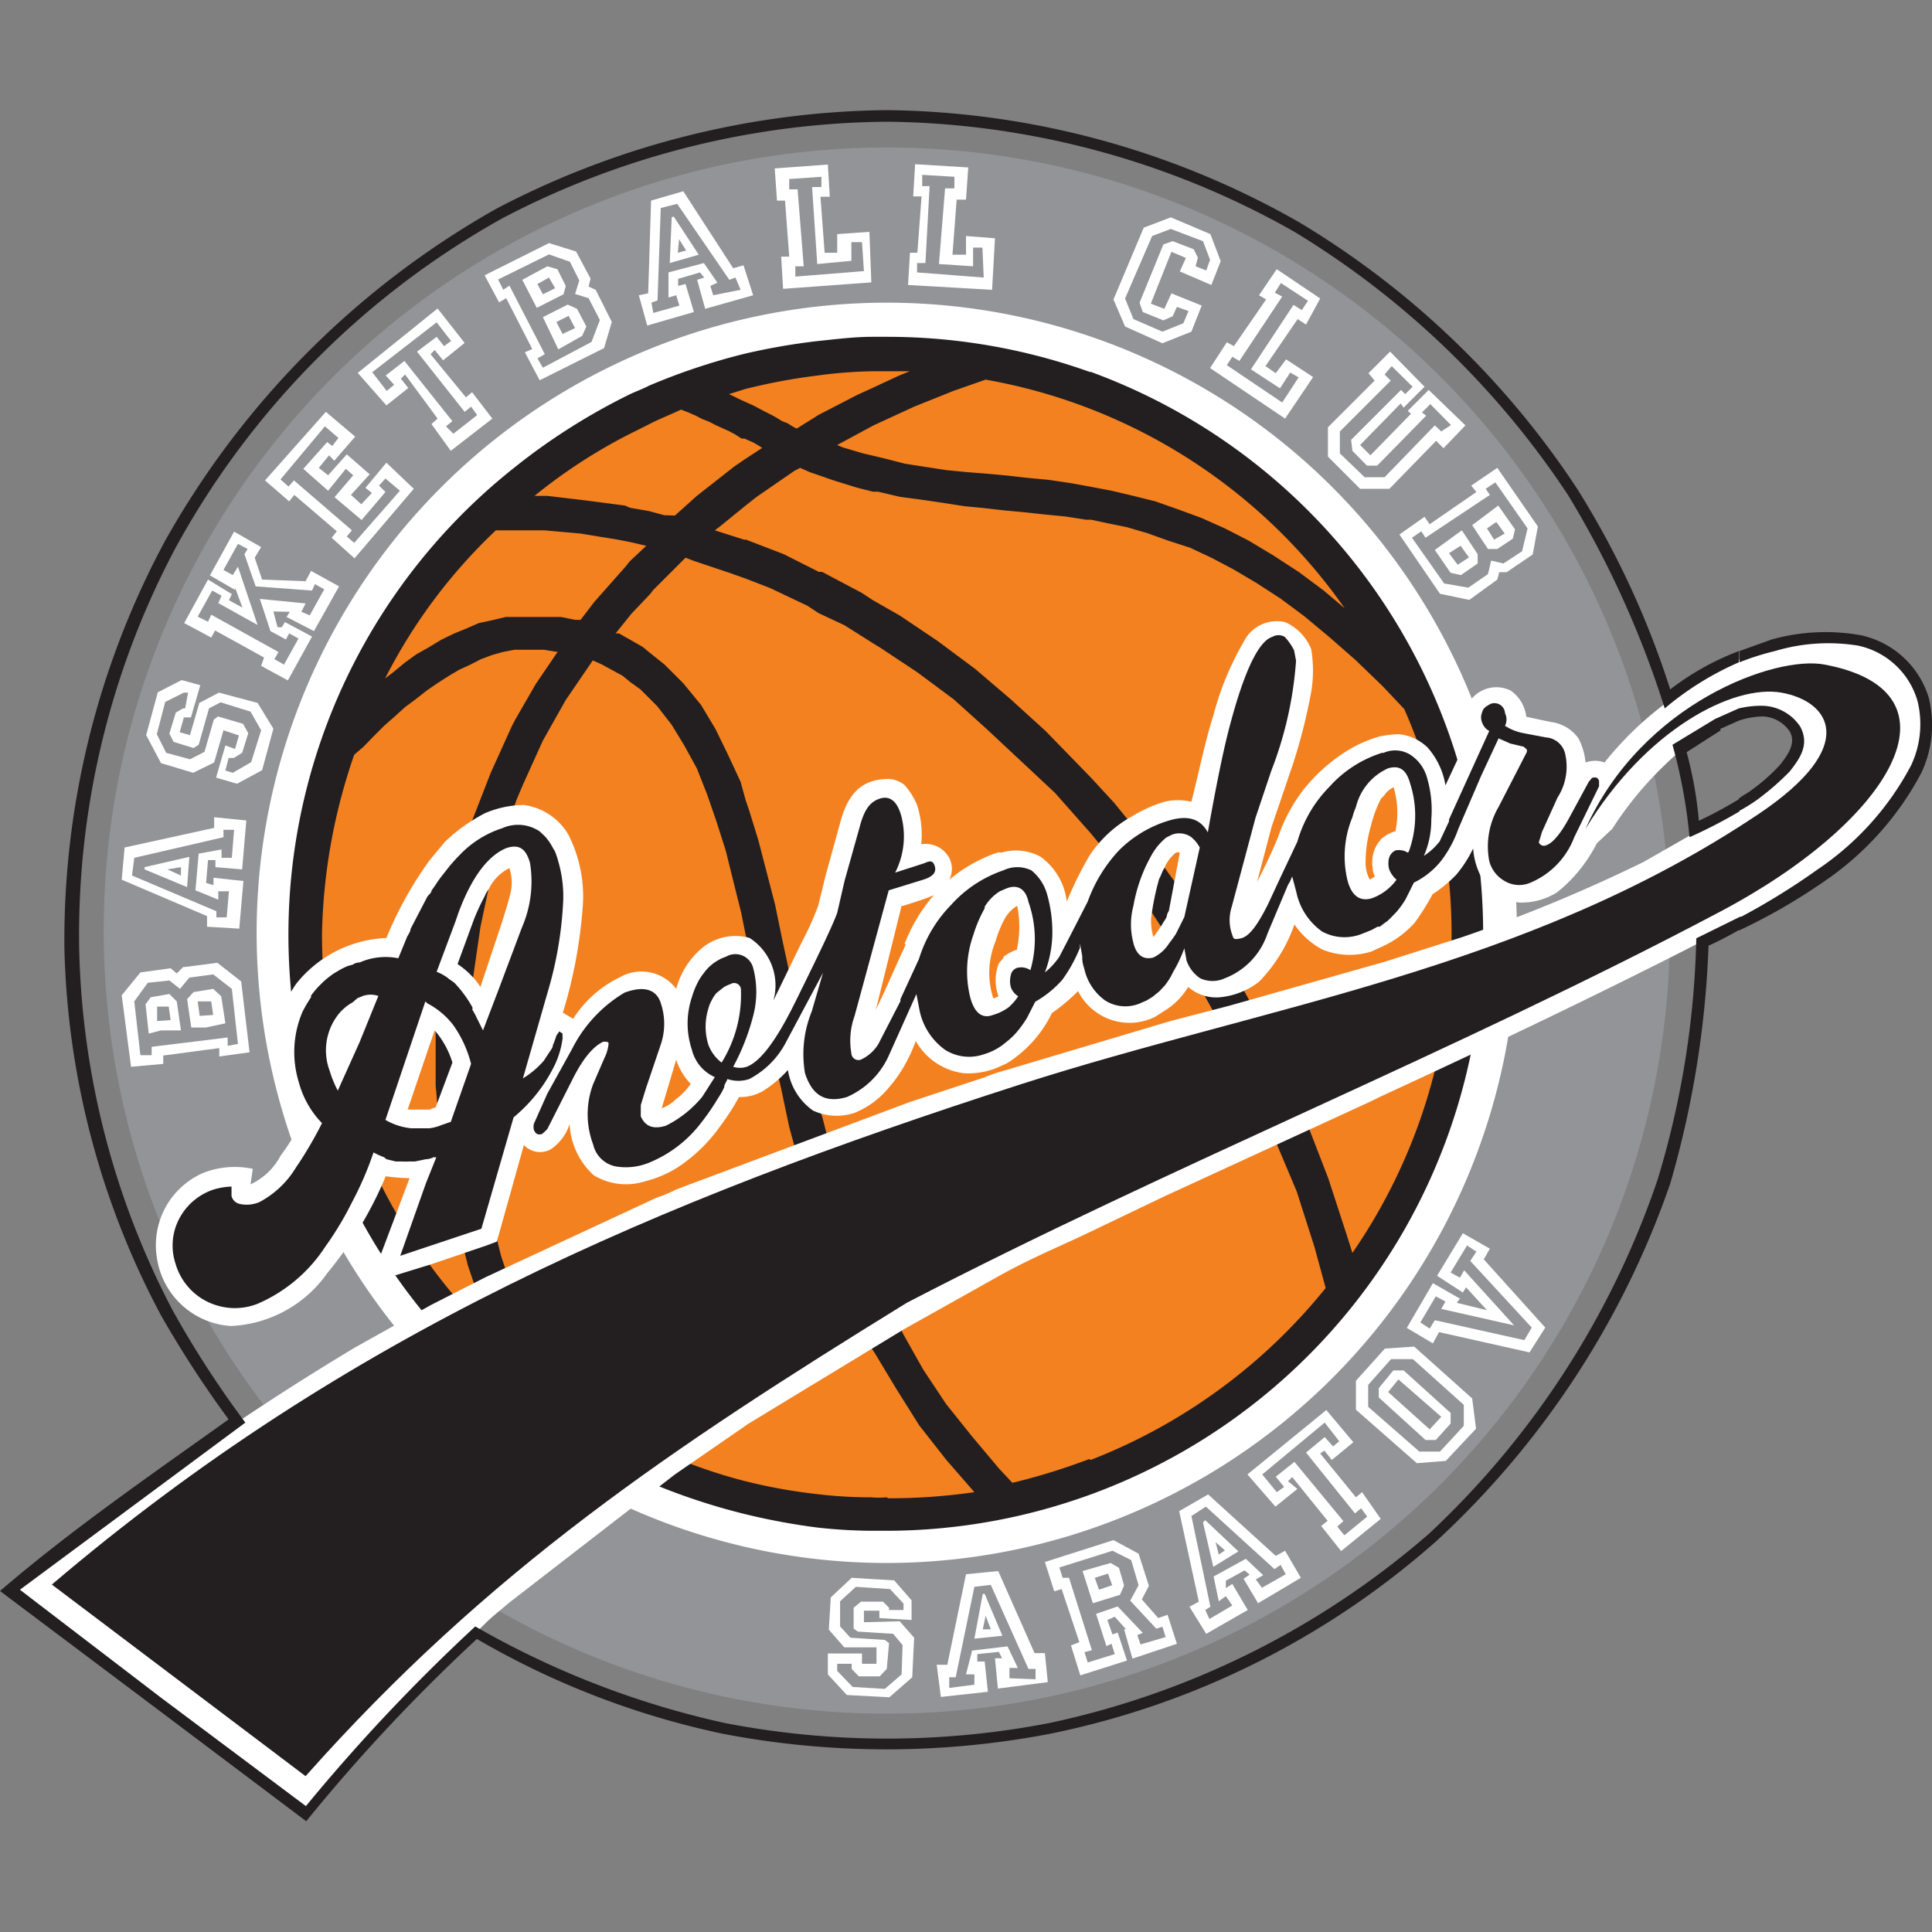 <?xml version="1.0" encoding="iso-8859-1"?>
<svg xmlns="http://www.w3.org/2000/svg" width="60" height="60" xmlns:v="https://vecta.io/nano"><rect width="100%" height="100%" fill="#808080" stroke="none"/><circle cx="27.54" cy="28.9" r="24.32" fill="#929497"/><path d="M27.54,48.54A19.57,19.57,0,1,1,47.11,29,19.59,19.59,0,0,1,27.54,48.54Z" fill="#fff"/><path d="M27.54 46.92a18 18 0 1 1 18-18 18.05 18.05 0 0 1-18 18z" fill="#f48120"/><path d="M33.87 11.56a18.7 18.7 0 0 0-6.29-1.1h-.49c-.55 0-1.1.07-1.68.13a20.17 20.17 0 0 0-2.26.39 19.67 19.67 0 0 0-3 1c-.19.1-.39.17-.58.26A19.45 19.45 0 0 0 16 14.5a18.51 18.51 0 0 0 0 29.06 18.78 18.78 0 0 0 3.55 2.2 4.92 4.92 0 0 0 .58.26 19.67 19.67 0 0 0 3 1 20.34 20.34 0 0 0 2.26.42 16.25 16.25 0 0 0 1.68.1h.49a18.56 18.56 0 0 0 6.29-36zm-4.26.58l1-.35a17.28 17.28 0 0 1 11.15 7.1l-.65-.55-.78-.58-.8-.52-.75-.45-.74-.38-.74-.33-.71-.26-.71-.25-.68-.17-.68-.16-.68-.13-.61-.11-.68-.1-.65-.06-.61-.07-.65-.06-.64-.05-.61-.06-.65-.1-.64-.1-.62-.16-.42-.1-.26-.06-.64-.19-.16-.07 1.13-.61 1.26-.58zm-6.46-.06a18.27 18.27 0 0 1 2.26-.42 14 14 0 0 1 1.68-.13h1.16l-.32.13-.84.39-.48.22-1.2.62-.09.06-.58.36h0l-.13-.07-.16-.1-.16-.06-.16-.1-.16-.09-.2-.1-.19-.1-.19-.1-.2-.09-.22-.1-.2-.1-.13-.06zm-3.58 1.39l.58-.29c.32-.17.65-.29 1-.46h0l.23.09.23.1.19.1.23.09.19.1.22.1.2.09.19.1.2.13h.09l.29.13.17.1.09.06-.55.36-.32.22-1.16.91-.68.61-.33-.01-.48-.13-.58-.1-.16-.07-1.23-.16L17 15.4h-.4a16.64 16.64 0 0 1 2.97-1.93zm-4.17 3h.39.21.9l1.13.1 1.16.19.36.07.52.12-.52.49-.1.13-1 1.13-.42.55h-.16l-.45-.09H17h-.45-.42H16h-.29l-.42.1-.42.09-.39.17-.39.16-.39.19-.38.23-.39.22-.36.26-.35.29-.26.2a16.77 16.77 0 0 1 3.44-4.6zM10 29a18 18 0 0 1 1-5.56l.29-.25.32-.33.32-.32.33-.29.32-.29.35-.26.33-.26.32-.22.36-.23.32-.19.35-.16.33-.17.35-.13.32-.09.36-.07H16h.22.36.32l.36.06h.06l-.68 1-.64 1.11-.1.19-.66 1.46-.58 1.49-.45 1.51-.36 1.58-.22 1.65-.1 1.71v1.77l.16 1.81.36 1.87.48 1.91.65 1.91.13.32A17.38 17.38 0 0 1 10 29zm17.54 17.5a2.69 2.69 0 0 1-.49 0 13.87 13.87 0 0 1-1.68-.1 16.73 16.73 0 0 1-2.22-.4 15.6 15.6 0 0 1-3-1.1 4.83 4.83 0 0 1-.58-.25 24 24 0 0 1-2.42-1.52l-.15-.37-.78-1.94-.22-.49-.44-1.33-.45-1.81-.32-1.81-.16-1.71v-1.68l.06-1.61.23-1.59.32-1.51.45-1.46.36-1 .19-.45.62-1.37.71-1.26.84-1.23h0l.29.13.64.35.23.19.32.23.26.26.26.26.45.58.39.64.39.71.32.81.29.84.29.91.23.93.25 1 .13.65.1.39.23 1.06.22 1.1.3 1.13.26 1.13.25 1.19.32 1.17.36 1.19.22.71.2.45.45 1.17.52 1.16.51 1.06.07.1.68 1.13.71 1.13.84 1.07.87 1a18.28 18.28 0 0 1-2.68.19zm6.29-1.19a19.46 19.46 0 0 1-2.39.74l-.42-.45-.84-1-.8-1-.71-1.07-.62-1.1-.55-1.09-.45-.94-.05-.13-.45-1.13-.36-1.14-.36-1.17-.29-1.13-.13-.38-.16-.75-.25-1.12-.25-1.13-.23-1.09-.23-1.07-.22-1.07-.26-1-.26-1-.29-.94-.1-.29-.16-.58-.39-.84-.39-.8-.45-.75-.55-.67-.58-.58-.45-.36-.23-.19-.35-.2-.39-.22h-.1l.2-.25.29-.36.58-.61.1-.13 1-1 .26.1 1.16.39.45.16.75.29 1.16.55.35.23.81.38.87.55.26.16 1.13.75 1.13.84 1 .9 1.07 1 1.07 1 1 1.13.09.1.88 1.07.93 1.25.87 1.33.84 1.35.81 1.46.74 1.52.68 1.58.67 1.59.55 1.72.35 1.28a17.5 17.5 0 0 1-7.3 5.34zm8-6.94l-.58-1.78-.65-1.68-.68-1.65-.77-1.55-.81-1.48-.87-1.42-.94-1.36-.93-1.29-1-1.23-.71-.77-.35-.36-1.07-1.1-1.1-1-1.09-.93-1.17-.87-1.16-.78-.84-.48-.35-.23-1.23-.65h-.1l-1.09-.55-1.17-.45h-.06l-.91-.29.17-.13.8-.65.33-.26 1.16-.8.19-.1.29.13.29.1.46.16.71.22.51.13h.16l.68.16.68.09.68.1.64.1.62.06.61.07.65.06.64.07.62.06.64.1h.16l.46.1.64.13.65.19.64.23.68.22.68.32.68.36.71.42.74.48.74.55.78.65.81.71.84.81.67.71A17.41 17.41 0 0 1 42 38.91z" fill="#231f20"/><path d="M59.64 21.54C59 20 57.93 19.86 56.7 19.83A7.73 7.73 0 0 0 53.05 21a10.37 10.37 0 0 0-3.22 2.68.86.86 0 0 0-.59 0 2 2 0 0 0-.22-.75 1.24 1.24 0 0 0-.87-.51l-.75-.16a1.15 1.15 0 0 0-.48-.81 1 1 0 0 0-1.45.87 1.11 1.11 0 0 0 .13.55l-.71 1.52a2.35 2.35 0 0 0-.55-1.17 1.48 1.48 0 0 0-.91-.42 3.83 3.83 0 0 0-.58.07 4 4 0 0 0-1.13.52 5.41 5.41 0 0 0-1.26 1.16 5.19 5.19 0 0 0-.77 1.45c-.2.49-.42.94-.65 1.39l.45-1.71.68-2a17.54 17.54 0 0 0 .55-2.19 4 4 0 0 0 0-1.33 1.55 1.55 0 0 0-.81-.84 1.15 1.15 0 0 0-1.29.62 9.11 9.11 0 0 0-.94 2.29c-.25.77-.45 1.77-.68 2.67a1.82 1.82 0 0 0-.84 0 4.29 4.29 0 0 0-1 .45 3.75 3.75 0 0 0-1.33 1.23 11.35 11.35 0 0 0-.7 1.42 2 2 0 0 0-.81-1.39 1.58 1.58 0 0 0-1.22-.13.24.24 0 0 0-.13 0 4.69 4.69 0 0 0-1.49.84.73.73 0 0 0-.06-.77.83.83 0 0 0-.81-.33 3 3 0 0 0-.13-1.22 2.18 2.18 0 0 0-.39-.62.86.86 0 0 0-.48-.19c-.87 0-1.26.48-1.49 1.26l-.48 1.74-.23.94a9.38 9.38 0 0 1-.51 1.13l-.88 1.81a1.75 1.75 0 0 0-.74-1.94 1.62 1.62 0 0 0-1.45.29 2.5 2.5 0 0 0-.83 1.29h0a1.35 1.35 0 0 0-1.75-.36 3.53 3.53 0 0 0-1.45 1.29l-.32-.19a14.84 14.84 0 0 0 .61-3.2 4.23 4.23 0 0 0-.45-2.35 1.9 1.9 0 0 0-1.37-.9 3.1 3.1 0 0 0-1.22.26 5.45 5.45 0 0 0-1.23.88l-.48.58A11.57 11.57 0 0 0 12 29.13a3.78 3.78 0 0 0-2.8 1.42 3.7 3.7 0 0 0-.64 2.39 3.77 3.77 0 0 0 .74 2 5.66 5.66 0 0 1-.58.94 2 2 0 0 1-.94.9l.07-.48a2.68 2.68 0 0 0-1.55.13 2.45 2.45 0 0 0-1.42 2.68 2.48 2.48 0 0 0 2.29 2.07 3.87 3.87 0 0 0 3-1.65 11.88 11.88 0 0 0 1.81-3 6.15 6.15 0 0 0 .74.06l-1.23 3.26 1.88-.58 1.71-.58.35-.13.84-3a.69.69 0 0 0 .84.13 1.51 1.51 0 0 0 .58-.78 2.3 2.3 0 0 0 .75 1.59 1.94 1.94 0 0 0 1.58.19 3.52 3.52 0 0 0 1-.42 4.92 4.92 0 0 0 1.32-1.26 7.58 7.58 0 0 0 .61-.94 1.42 1.42 0 0 0 .75-.19 3.69 3.69 0 0 0 .77-.65 1.89 1.89 0 0 0 .78 1.26 1.74 1.74 0 0 0 1.29.07 2.66 2.66 0 0 0 1.06-.78 4.22 4.22 0 0 0 .55-.8 5 5 0 0 0 .29-.65 2 2 0 0 0 1.49 1 2.36 2.36 0 0 0 1.23-.26.81.81 0 0 0 .13-.06 3.8 3.8 0 0 0 1.38-1.55 5.73 5.73 0 0 0 .81-.68 1.79 1.79 0 0 0 2.39.8l.39-.25a2.2 2.2 0 0 0 .64-.68 1.33 1.33 0 0 0 1 .32 2.35 2.35 0 0 0 1.2-.48 4.84 4.84 0 0 0 1.1-1.78 2.43 2.43 0 0 0 .87.78 2.25 2.25 0 0 0 1.52.06l.35-.16a3.06 3.06 0 0 0 1-.74 7.7 7.7 0 0 0 .55-.88 4.08 4.08 0 0 0 .74-.61 3.9 3.9 0 0 0 .52-.81 2.23 2.23 0 0 0 .45 1.2 1.53 1.53 0 0 0 1 .48 2.08 2.08 0 0 0 1.16-.32 4.61 4.61 0 0 0 1.23-1.52l.48-.45a10.91 10.91 0 0 1 1.65-2 7.11 7.11 0 0 1 2.26-1.49c.68-.22 1.55-.29 1.84.23.61 1.13-1.19 2.19-2.07 2.74l-2.71 1.55a49.25 49.25 0 0 1-5.62 2.33l-2.42.77-4.81 1.36-1.84.48-5.1 1.52a5.44 5.44 0 0 0-.68.23l-2.33.77L21 36.94a4.09 4.09 0 0 1-.62.26l-5.29 2.46-1.71.87-2.36 1.32A83.36 83.36 0 0 0 .36 49.44l9.13 6.88 3.85-4.23 1.71-1.65c.22-.23.48-.42.74-.65l5.17-4 2.29-1.58 4.84-2.94 3-1.68c1-.55 1.8-.87 2.74-1.32l2.36-1.13 6.39-2.94.26-.13c3.65-1.68 7.23-3.39 10.79-5.23a16.17 16.17 0 0 0 5.13-3.81 4.24 4.24 0 0 0 .88-3.49zM13.53 34.39a1.46 1.46 0 0 0-.19.07h-.26-.42l.68-2 .16-.46a2.75 2.75 0 0 1 .55 1zm2.33-6.68c-.07.29-.17.61-.26.9l-.55 1.65-.13.39a2.53 2.53 0 0 0-.71-.71l.51-1.39a6.51 6.51 0 0 1 .33-.71 1 1 0 0 1 .13-.23 1.39 1.39 0 0 1 .64-.65 1.45 1.45 0 0 1 .04.75zM21 34.13a1.29 1.29 0 0 1-.45.29h0l.45-1.51h0a1.93 1.93 0 0 0 .45.75 1.94 1.94 0 0 1-.45.47zm7.13-4.81a2.55 2.55 0 0 1-.13.29l-.54 1.2h0l-.26.55.8-3.23h.06c.29-.1.65-.2.94-.33a5.13 5.13 0 0 0-.91 1.52zm3.49.16h0a1.46 1.46 0 0 0-.45.23c0 .06-.1.13-.16.23a1.45 1.45 0 0 0 0 1l-.16.07a2.55 2.55 0 0 1 .07-1.78 3.22 3.22 0 0 1 .29-.71 1.09 1.09 0 0 1 .38-.39 3.29 3.29 0 0 1-.01 1.35zm4.68-1.19a.45.45 0 0 0-.06.13c0 .09-.1.19-.13.26a5.09 5.09 0 0 1-.29.42 1.71 1.71 0 0 1-.07-.59 8.11 8.11 0 0 1 .25-1.22c.06-.1.09-.23.16-.33a1.18 1.18 0 0 1 .29-.42c.06-.06.1-.09.19-.06zm7.08-2.49a1.21 1.21 0 0 0-.49.26l-.1.13a1.08 1.08 0 0 0-.16.77.59.59 0 0 0 .07.26l-.16.1a1.11 1.11 0 0 1-.13-.55 4 4 0 0 1 .16-1.1 3.78 3.78 0 0 1 .32-.87l.1-.1a.7.7 0 0 1 .29-.25 2.8 2.8 0 0 1 .06 1.35z" fill="#fff"/><g fill="#231f20"><path d="M17.47 32.26v-.16l-.1-.07-.09.13a2.65 2.65 0 0 1-.11.3c0 .08-.08.17-.13.25l-.15.23a2.76 2.76 0 0 1-.65.55l.76-2.65a11.84 11.84 0 0 0 .49-2.84 3.87 3.87 0 0 0-.15-1.24 2.55 2.55 0 0 0-.11-.33l-.05-.08a1.7 1.7 0 0 0-.26-.38l-.16-.15a1.2 1.2 0 0 0-1.16-.1 3.15 3.15 0 0 0-1.33.84l-.08.08-.11.12-.12.14-.22.28a3.46 3.46 0 0 0-.22.31l-.12.17c0 .07-.09.13-.13.19l-.52 1c0 .08-.07.17-.11.25l-.27.66a2 2 0 0 0-1.2.13.38.38 0 0 0-.22.07l-.15.04a2.44 2.44 0 0 0-.28.14l-.15.09a2.88 2.88 0 0 0-.34.27l-.07.07a2.52 2.52 0 0 0-.3.35v.05a4.64 4.64 0 0 0-.26.44 3.18 3.18 0 0 0-.12 2.2 2.89 2.89 0 0 0 .72 1.27 12 12 0 0 1-.81 1.38 2.92 2.92 0 0 1-1.13 1.07 1 1 0 0 1-.61.06.33.33 0 0 1-.26-.25v-.17-.12a2.15 2.15 0 0 0-.55.09 1.87 1.87 0 0 0-1 .78 1.79 1.79 0 0 0-.19 1.52 1.9 1.9 0 0 0 1 1.19 1.93 1.93 0 0 0 1.55.06 4.75 4.75 0 0 0 2.1-1.77 9.89 9.89 0 0 0 .83-1.38h0a10.34 10.34 0 0 0 .67-1.55 2.41 2.41 0 0 0 .33.15L12 36l.29.07h.16a2.61 2.61 0 0 0 .28 0h.16l.34-.07a.52.52 0 0 0 .23-.06h.09l-.32.8-.8 2.26 1.65-.55h0l.87-.29 1-3.46a4.83 4.83 0 0 0 1.23-1.53 2.72 2.72 0 0 0 .29-.91zm-4.88.68l.62-1.84.06.06a2.4 2.4 0 0 1 .81.68 3.61 3.61 0 0 1 .55 1.2l-.63 1.8-.29.1a1.41 1.41 0 0 1-.38.1h-.1-.46a2 2 0 0 1-.8-.26zm-1.42-.58l-.68 1.51a3.38 3.38 0 0 1-.25-.61 1.81 1.81 0 0 1 .19-1.65 1.49 1.49 0 0 1 .52-.48l.15-.13.17-.07a.74.74 0 0 1 .48 0zm4.3-1.59L15 32l-.19-.38a2.15 2.15 0 0 0-.14-.26.22.22 0 0 0 0-.08 3.74 3.74 0 0 0-.56-.76l-.17-.12h0a.71.71 0 0 0-.14-.1 1.34 1.34 0 0 0-.24-.12l.58-1.55.1-.29c.42-1.13.93-1.77 1.48-2 .39-.13.61 0 .74.46a3.58 3.58 0 0 1-.25 2z"/><path d="M49.44 24.16l-.1.12-.58 1.07c-.29.55-.55.84-.74.9a.17.17 0 0 1-.23-.09l.1-.33.48-1.06a1.77 1.77 0 0 0 .23-1.39.66.66 0 0 0-.6-.48l-.68-.13a1.56 1.56 0 0 1-.58-.23.44.44 0 0 0 0-.39.33.33 0 0 0-.45-.29c-.13.07-.23.13-.26.26a.4.4 0 0 0 0 .32.45.45 0 0 0 .22.26L45 25.45v.06l-.29.62a2 2 0 0 1-.49.45 2.79 2.79 0 0 0 .23-1.13 3.55 3.55 0 0 0-.13-1.29 1.25 1.25 0 0 0-.52-.72.89.89 0 0 0-.83-.06h-.05a3.67 3.67 0 0 0-1.63 1.05 4 4 0 0 0-1 1.71l-.52 1.1h0l-.39.84c-.32.64-.58 1-.84 1.06s-.23 0-.29-.16a1.34 1.34 0 0 1 0-.81l.74-2.77.49-1.46a11.71 11.71 0 0 0 .77-3.42l-.06-.32a1.77 1.77 0 0 0-.29-.42.38.38 0 0 0-.39 0c-.42.13-.87 1.06-1.32 2.77-.2.75-.42 1.84-.68 3.3-.23-.42-.62-.55-1.23-.36a3.68 3.68 0 0 0-1.52.91 4.58 4.58 0 0 0-.98 1.6l-.58 1.13h0l-.3.58a2.22 2.22 0 0 1-.45.49 3.58 3.58 0 0 0 .23-1.13 4.27 4.27 0 0 0-.16-1.29 1.46 1.46 0 0 0-.49-.75 1 1 0 0 0-.87 0h0a3.83 3.83 0 0 0-1.62 1.07 4.14 4.14 0 0 0-1 1.68l-.58 1.26a.09.09 0 0 1 0 .06l-.68 1.32a1.23 1.23 0 0 1-.55.49.22.22 0 0 1-.29-.2 2.27 2.27 0 0 1 .1-1.16l1.06-3.9 1.07-.33c.29-.09.42-.22.36-.42s-.17-.16-.33-.09l-.9.29a2.48 2.48 0 0 0 .2-1.72c-.12-.48-.35-.68-.67-.58s-.49.36-.62.84l-.48 1.71-.23 1c-.13.36-.51 1.16-1.13 2.42-.32.65-1 2.1-1.68 2.36a.7.7 0 0 1-.42 0 7 7 0 0 0 .62-1.58 2.9 2.9 0 0 0 0-1.49.57.57 0 0 0-.84-.35 1.41 1.41 0 0 0-.7.52h0a1.53 1.53 0 0 0-.19.3 2.41 2.41 0 0 0-.17.43 2.58 2.58 0 0 0 0 1.65 1.25 1.25 0 0 0 .71.84l-.39.61a3.44 3.44 0 0 1-1.13.9c-.42.13-.65 0-.78-.29v-.35l.16-.52.46-1.36a2 2 0 0 0 0-1.29c-.13-.42-.52-.55-1.13-.32a4.27 4.27 0 0 0-1.62 1.74L17 33.96l-.42.94a.42.42 0 0 0 0 .19c.06.13.12.16.25.13l.07-.06.1-.1.8-1.58c.33-.65.65-1 .94-1.13.1 0 .16 0 .16.06a1.25 1.25 0 0 1-.13.45l-.35.81a2.66 2.66 0 0 0 0 1.87.9.9 0 0 0 .68.68 1.89 1.89 0 0 0 1.1-.13 3.85 3.85 0 0 0 1.55-1.19 7 7 0 0 0 .54-.78 2.57 2.57 0 0 0 .2-.35c0-.1.07-.16.1-.26a1.06 1.06 0 0 0 .68 0 2.69 2.69 0 0 0 1.1-1.07l1.19-2.23-.35 1.2a3.52 3.52 0 0 0-.21 1.92c.23.71.65.93 1.3.74a2.54 2.54 0 0 0 1.29-1.26l.74-1.65h0l.13-.29.1.52a2 2 0 0 0 .8 1.22 1.4 1.4 0 0 0 1.2.13 1.86 1.86 0 0 0 .58-.29l.15-.12h0a2.37 2.37 0 0 0 .28-.27l.09-.11a3.88 3.88 0 0 0 .23-.33l.26-.51a3.28 3.28 0 0 0 .84-.68 4.6 4.6 0 0 0 .55-1v-.13l.07.39a1 1 0 0 0 .06.38 1.65 1.65 0 0 0 .65 1 1.17 1.17 0 0 0 1.06.1l.23-.1.18-.11h0l.21-.17.17-.18a2 2 0 0 0 .26-.42 4.3 4.3 0 0 0 .35-.74l.07.38a1.09 1.09 0 0 0 .42.55.91.91 0 0 0 .77 0A2.24 2.24 0 0 0 39.36 29l.64-1.52.06-.1h0l.07-.16.13.49a2 2 0 0 0 .8 1.22 1.46 1.46 0 0 0 1.24.07l.3-.12.18-.1h.07l.13-.1.1-.07c.1-.09.19-.19.29-.29h0a3 3 0 0 0 .28-.39l.26-.52a2.44 2.44 0 0 0 .84-.67 3.56 3.56 0 0 0 .54-1l.71-1.65.54-1.16.36.16.42.1.1.09v.07l-.88 1.71a2.43 2.43 0 0 0-.29 1.68 1 1 0 0 0 .46.61.88.88 0 0 0 .8.07A2.48 2.48 0 0 0 48.89 26l.77-1.58v-.17c-.03-.09-.09-.13-.22-.09zM22 32.45a1.89 1.89 0 0 1 0-1.13 1.09 1.09 0 0 1 .11-.27h0a1.1 1.1 0 0 1 .14-.21h0l.15-.12.09-.07a1.21 1.21 0 0 1 .2-.09.21.21 0 0 1 .32.16 4 4 0 0 1-.6 2.28 1.25 1.25 0 0 1-.41-.55zm10-2.32a.51.51 0 0 0-.42-.07.3.3 0 0 0-.19.23.73.73 0 0 0 0 .36.55.55 0 0 0 .23.29 1.44 1.44 0 0 1-.22.27l-.06.06-.07.05a1.56 1.56 0 0 1-.43.2c-.35.13-.58-.07-.71-.55a3.39 3.39 0 0 1 .1-1.94 4.05 4.05 0 0 1 .17-.46h0a4 4 0 0 1 .18-.36v-.05a1.44 1.44 0 0 1 .47-.48h0l.21-.09c.33-.13.59 0 .68.42a3.47 3.47 0 0 1 .06 2.12zm4.78-1.65l-.26.52c-.1.16-.19.26-.27.38a1.17 1.17 0 0 1-.44.36c-.29.07-.51-.06-.61-.45a2.23 2.23 0 0 1 0-1.16 4.87 4.87 0 0 1 .55-1.55 1.88 1.88 0 0 1 .47-.57h0l.18-.09a.65.65 0 0 1 .6.08 1.1 1.1 0 0 1 .26.32zm6.94-2a.52.52 0 0 0-.38-.07.38.38 0 0 0-.2.23.69.69 0 0 0 0 .35.82.82 0 0 0 .23.33 1.62 1.62 0 0 1-.55.48 1.3 1.3 0 0 1-.23.1c-.35.1-.61-.07-.74-.55a3.18 3.18 0 0 1 .15-1.97 2.39 2.39 0 0 1 .11-.32 1.78 1.78 0 0 1 1-1.2c.32-.09.55 0 .68.46a3.25 3.25 0 0 1-.04 2.13z"/></g><path d="M7.49 30.48l-.74-.58-1 .13h-.06l-.2.2-.19-.16-.94.13-.58.71.29 2.22 1-.09v-.26l1.74-.23v.26l.94-.13zm-.42 2v-.26l-2.36.29v.26h-.35l-.19-1.67.42-.58.67-.07.33.26.29-.35.74-.1.58.45.19 1.71zm-1.81-1.61l-.58.1-.16.22.1.91L5 32h.62l-.13-.9zm-.38.84v-.45h.36l.06.42zm1.74-1l-.61.1-.2.22.13.88h.45l.61-.13-.13-.84zm-.42.84l-.06-.45h.42l.06.42zM4.49 27l1.32.55.07-.94-1.39.32zm1.13-.07v.26L5.2 27zm1.9.07l.13-1.52-1-.1v.33l-2.78.61-.09 1 2.65 1.13v.33l1 .06.13-1.48-.93-.1v.23l-.23-.07.06-.71h.23v.22zm-1.35-.49l-.1 1.14.71.29v-.26h.33l-.07.81h-.32v-.19L4.1 27.19l.07-.55L6.94 26v-.23h.33l-.07.87h-.32v-.26zM8 21.83l-1.2-.32-.61.32-.29 1-.32-.09.13-.46h.22l.29-1-.58-.16-.74.38-.36 1.33.46.87 1 .3.65-.32.29-1 .48.16-.12.42-.3-.11-.29 1 .65.19.78-.42.35-1.29zm-.2 1.84l-.57.33-.23-.07.1-.39h.16l.26-.16.19-.61-.16-.29-.78-.23-.13.1-.29 1-.45.23-.74-.2-.29-.58.26-1 .58-.29h.13l-.09.49h-.07l-.22.13-.2.65.13.26.62.19.16-.1.32-1.13.36-.19.93.29.33.58zm1.95-4.07l.78-1.39-.87-.48-.17.32L8.14 18l-.23-.68.2-.33-.84-.48-.75 1.36.78.45v-.07l.23.62-.42-.23.09-.19-.74-.45-.74 1.35.84.45.12-.22 1.52.84-.09.26.83.45.75-1.36-.84-.45-.1.16h-.13l-.13-.49L9 19l-.1.16zm-1.68-1l.33 1 .48.26.1-.19.29.16-.45.81-.3-.17.13-.22-2.09-1.16-.1.22-.32-.16.45-.81.29.16-.1.23 1.22.68-.61-1.81-.16.26-.29-.16.45-.81.3.16-.1.16.35 1 1.75.13.09-.2.29.16-.45.81-.26-.11.13-.26zM12 14.37l-.65.78.2.16-.33.35-.32-.29.58-.64-.71-.62-.58.65-.29-.23.32-.39.16.17.65-.75-.91-.77-1.89 2.13.75.65.16-.2 1.32 1.13-.16.2.71.64 1.84-2.16zm-1 2.49l-.23-.2.16-.19-1.8-1.55-.17.19-.25-.22 1.38-1.65.42.36-.19.25-.16-.12-.74.83.77.68.55-.68.23.2-.58.68.84.71.74-.87-.2-.2.2-.22.45.38zm3.66-4.68l-.19.16-1.1-1.34.13-.13.26.32.67-.54-.84-1.07-2.48 2 .89 1.01.68-.54-.23-.29.13-.13L13.59 13l-.19.17.6.83 1.29-1zm-.81 1.06l.2-.16-1.49-1.87-.58.45.26.29-.23.19-.45-.58 2-1.55.45.58-.22.16-.23-.29-.61.46 1.48 1.87.2-.16.19.26-.74.58zm3.65-4.1l.07-.26-.26-.52-.31-.09-.78.42.45.87zm-.64 0l-.17-.32.36-.2.19.33zm.77.32l-.77.39.48 1 .74-.42.13-.29-.29-.55zm-.16.91l-.19-.37.38-.19.2.38zM18.5 9l-.22-.1.06-.25-.45-.84-.84-.26-2 1 .45.84.22-.13.81 1.58-.23.1.46.87 2-1L19 10zm-.13 1.62l-1.51.8-.17-.29.23-.13-1.1-2.13-.19.13-.16-.32 1.58-.78.65.23.29.58-.13.42.42.13.35.68zm2.49-3.87l-.06 1.42.9-.26-.78-1.19zm.23.68l.22.35-.26.07zm2 .81l-.32.09-1.55-2.39-1 .29-.09 2.88-.29.06.26.94 1.45-.42-.26-.87-.23.06v-.22l.68-.2.13.16-.22.07.25.9 1.49-.42zm-.94.93l-.09-.29.22-.1-.42-.61-1.1.29v.78l.24-.07.1.32-.81.23-.06-.32.19-.07.1-2.87.51-.13 1.62 2.36.19-.07L23 9zM27 7.2l-1 .07v.58h-.39l-.13-1.74h.29l-.06-1-1.65.12.07 1h.25l.13 1.74h-.25l.06 1 2.74-.2zm-2.3 1.39v-.32h.26l-.19-2.39h-.26v-.32l1-.07v.32h-.29l.16 2.39 1.06-.1v-.58h.33l.06.9zM30 7.33v.58h-.42l.13-1.71H30l.07-1-1.65-.1-.06 1h.26l-.13 1.75h-.23l-.06 1 2.61.15.09-1.6zm.55 1.29l-2.07-.16v-.29h.26l.13-2.39h-.23v-.35l1 .06v.36h-.29l-.19 2.35 1.06.07v-.58h.29zm7.07.23l.29-.74-.32-.84-1.23-.52-.84.32-.94 2.23.36.84 1.16.52.9-.36.32-.81-.94-.38-.22.48-.42-.16.64-1.61.45.19-.19.42zm-1.2-1.36l-.29.1-.74 1.81.1.29.64.26.29-.13.13-.29.36.13-.16.38-.65.26-.9-.39-.26-.64.84-1.94.58-.22 1 .38.22.58-.12.33-.33-.13.07-.27-.13-.26zm3.2 4.1l-.32-.22 1-1.46.26.17.44-.81-1.35-.91-.55.81.22.13-1 1.45-.22-.12-.52.8L39.91 13l.87-1.29-.84-.55zm.71.13l-.51.78-1.72-1.16.17-.26.22.13 1.33-2-.23-.12.19-.3.84.55-.19.29-.26-.16-1.32 2 .9.59.32-.49zm4.04.39l-.65.65.1.09-1.26 1.29-.32-.32 1.26-1.29.09.13.65-.65-1.07-1.09-.67.67.19.23-1.45 1.45v.91l1 1h.91l1.45-1.49.23.23.68-.71zm.39 1.29l-.2-.19L43 14.82h-.62l-.77-.74v-.68l1.58-1.58-.19-.19.22-.26.65.64-.23.23-.13-.13-1.55 1.55.04.34.45.46h.32l1.52-1.55-.13-.1.26-.26.64.65zm1.74 1.13l-.81.55.16.2-1.45 1-.16-.23-.78.55 1.26 1.84.91.19.87-.63.06-.23h.23l.81-.55.16-.87zm.77 2.59l-.58.38-.38-.09-.1.42-.61.42-.75-.13-1-1.42.29-.2.13.2 2-1.33-.13-.19.3-.2 1 1.43zm-1.55-.81l.49.74h.29l.48-.32.07-.29-.52-.74zm.75-.1l.26.36-.33.19-.22-.35zm-1.91.87l.49.71.32.07.52-.36v-.29l-.49-.74zm.71.46l-.27-.36.36-.23.26.36zM26.83 50.38v-.36h.48v.23l1 .06v-.61l-.54-.62-1.32-.08-.65.61-.06 1 .48.55h1v.51h-.45v-.32h-1.06V52l.59.64 1.32.07.71-.62.06-1.23-.45-.51zM28 52l-.52.45-1-.06-.48-.5v-.22h.45v.16l.22.23h.65l.22-.23.07-.8-.13-.1-1.07-.07-.32-.35v-.78l.49-.45 1.06.07.42.45v.2h-.45v-.07l-.19-.19h-.68l-.23.19v.65l.13.09 1.1.07.29.35zm2.58-2.5h-.06l-.26 1.39.87-.09zm.19 1.1h-.25l.09-.42zm1.68.74h-.32L31 48.79l-1 .1-.58 2.81h-.33l.13 1 1.46-.16-.1-.94h-.23v-.23l.67-.07.1.2h-.22l.09.94 1.55-.2zm-1.1.78v-.32h.26l-.32-.67-1.1.13L30 52h.26v.32l-.78.1v-.33h.2l.58-2.81.51-.06 1.17 2.61h.22v.32zm3.14-3.58l-.87.25.32 1 .84-.26.13-.29-.16-.55zm-.36.83L34 49l.41-.13.13.36zm1.04 2.14l1.38-.46-.29-.9-.29.1-.51-.58.22-.42-.32-1-.78-.42-2.13.68.29.91.23-.07.55 1.65-.26.1.29.93 1.45-.46-.29-.87-.16.06-.16-.45.23-.1.35.39h-.06zm-.46-1.62l-.67.23.32 1 .16-.07.1.32-.84.26-.1-.32.23-.06L33.2 49H33l-.1-.32 1.65-.52.58.29.23.78-.26.48.81.87.19-.06.1.32-.78.23-.1-.29.17-.07zm2.72-2.68l-.07.07.32 1.38.78-.48zm.61.94l-.19.13-.1-.39zm1.03 1.64L40.4 49l-.49-.84-.29.16-2.1-1.91-.9.52.61 2.81-.29.16.52.84 1.29-.74-.48-.81-.2.13v-.23l.58-.32.16.13-.19.13zm-.38-1.38l-1 .55.16.77.22-.16.2.29-.71.42-.13-.28.16-.1-.59-2.82.45-.29 2.13 1.94.19-.13.16.29-.74.42-.19-.26.23-.13zm3.61-2.07l-.19.16L41 45.14l.13-.09.23.29.67-.55-.84-1-2.45 2 .87 1 .68-.55L40 46l.13-.13 1.1 1.36-.2.16.62.78 1.23-1zm-.77 1.07l.19-.17-1.52-1.84-.58.46.26.32-.23.16-.45-.55 1.94-1.61.45.58-.19.16-.26-.29-.58.48L42.08 47l.19-.16.19.26-.71.58zm2.06-4.85h-.32l-.45.55v.29l1.45 1.32h.32l.46-.51v-.33zM44.76 44l-.36.39-1.29-1.16.32-.39zm.96-.57l-1.8-1.61-.91.06-.9 1v.9L44 45.44l.9-.07.94-1zm-1 1.65h-.64l-1.59-1.39v-.68l.71-.8h.68l1.58 1.42v.65zm1.36-5.97l.19-.33-.84-.48-.8 1.32.8.52.1-.16.65.71-.94-.23.1-.13-.84-.48-.81 1.39.81.48.19-.35 2.81.63.49-.77zm1.26 2.51L44.56 41l-.16.26-.29-.19.48-.81.3.16-.13.23 2.26.51-1.55-1.71-.13.23-.29-.16.51-.84.29.19-.19.29 1.91 2.07z" fill="#fff"/><g fill="#231f20"><path d="M49.24 25.74c1.88-3.1 4.59-4.49 6.08-4.23s2.48 1.64-.72 3.78c-7.23 4.84-15.3 5.94-22.92 8.39-11.34 3.65-20.93 7.75-30.07 15.53l7.88 5.95c5.69-6.4 11.34-10.18 18.67-14.7 8.2-4.26 17-7.78 25.19-12.11 5.42-2.84 7.78-6.87 3.32-7.71-1.52-.3-5.67 1.19-7.43 5.1z"/><path d="M54 22.38a2.45 2.45 0 0 1 .75-.13 1.06 1.06 0 0 1 .84.48c.19.36-.07.71-.29 1a5.63 5.63 0 0 1-.91.81c-.13.1-.26.16-.39.26v.39a5.05 5.05 0 0 0 .58-.36 8.2 8.2 0 0 0 1-.87c.33-.42.62-.84.33-1.39a1.45 1.45 0 0 0-1.13-.65A3 3 0 0 0 54 22v.36zm0 6.52v-.39A21.33 21.33 0 0 0 56.45 27a8.9 8.9 0 0 0 2.9-3.23 3 3 0 0 0 .2-2 2.45 2.45 0 0 0-1.85-1.72 5.77 5.77 0 0 0-2.58.17 7.89 7.89 0 0 0-1.1.35v-.35l1-.36a6.22 6.22 0 0 1 2.78-.13 2.83 2.83 0 0 1 2.1 1.94 3.49 3.49 0 0 1-.23 2.33 9.36 9.36 0 0 1-3 3.36A18.05 18.05 0 0 1 54 28.9zm-.58-6.26l.58-.26V22l-.74.33-1.32.8a16.28 16.28 0 0 1 .53 2.87 15.2 15.2 0 0 0 1.55-.8v-.39a13 13 0 0 1-1.26.68 12.22 12.22 0 0 0-.38-2.13l1.06-.68zm.58-2.42v.35A9.34 9.34 0 0 0 51.7 22a30.33 30.33 0 0 0-3-6.62 26.85 26.85 0 0 0-8.5-8.18 26.14 26.14 0 0 0-12.66-3.42 26.15 26.15 0 0 0-11.94 3A26 26 0 0 0 5.46 17a25.6 25.6 0 0 0-3 12.5 25.32 25.32 0 0 0 2.9 11.19 30.58 30.58 0 0 0 2.26 3.49l-7 5.19.39.3 4 3.06 4.49 3.36a56.83 56.83 0 0 1 5.26-5.58 27.33 27.33 0 0 0 7.75 3 26.5 26.5 0 0 0 10.08 0 26.29 26.29 0 0 0 11.79-5.88 26.85 26.85 0 0 0 7.1-11 27.78 27.78 0 0 0 1.2-7.49l1.38-.68v.39a11 11 0 0 1-1 .52 30.33 30.33 0 0 1-1.19 7.39 27.19 27.19 0 0 1-7.24 11.08 25.82 25.82 0 0 1-12 6 26.92 26.92 0 0 1-10.2 0 25.7 25.7 0 0 1-7.62-2.94 54.6 54.6 0 0 0-5.3 5.66L4.78 53 0 49.41c2.26-1.94 4.71-3.62 7.1-5.33h0A33.25 33.25 0 0 1 5 40.85a25.45 25.45 0 0 1-3-11.4 26.15 26.15 0 0 1 3.13-12.66A27 27 0 0 1 15.4 6.49a26.65 26.65 0 0 1 12.14-3.07 26.37 26.37 0 0 1 12.82 3.49 26.84 26.84 0 0 1 8.64 8.3 27.31 27.31 0 0 1 2.87 6.2A8.32 8.32 0 0 1 54 20.22z"/></g></svg>